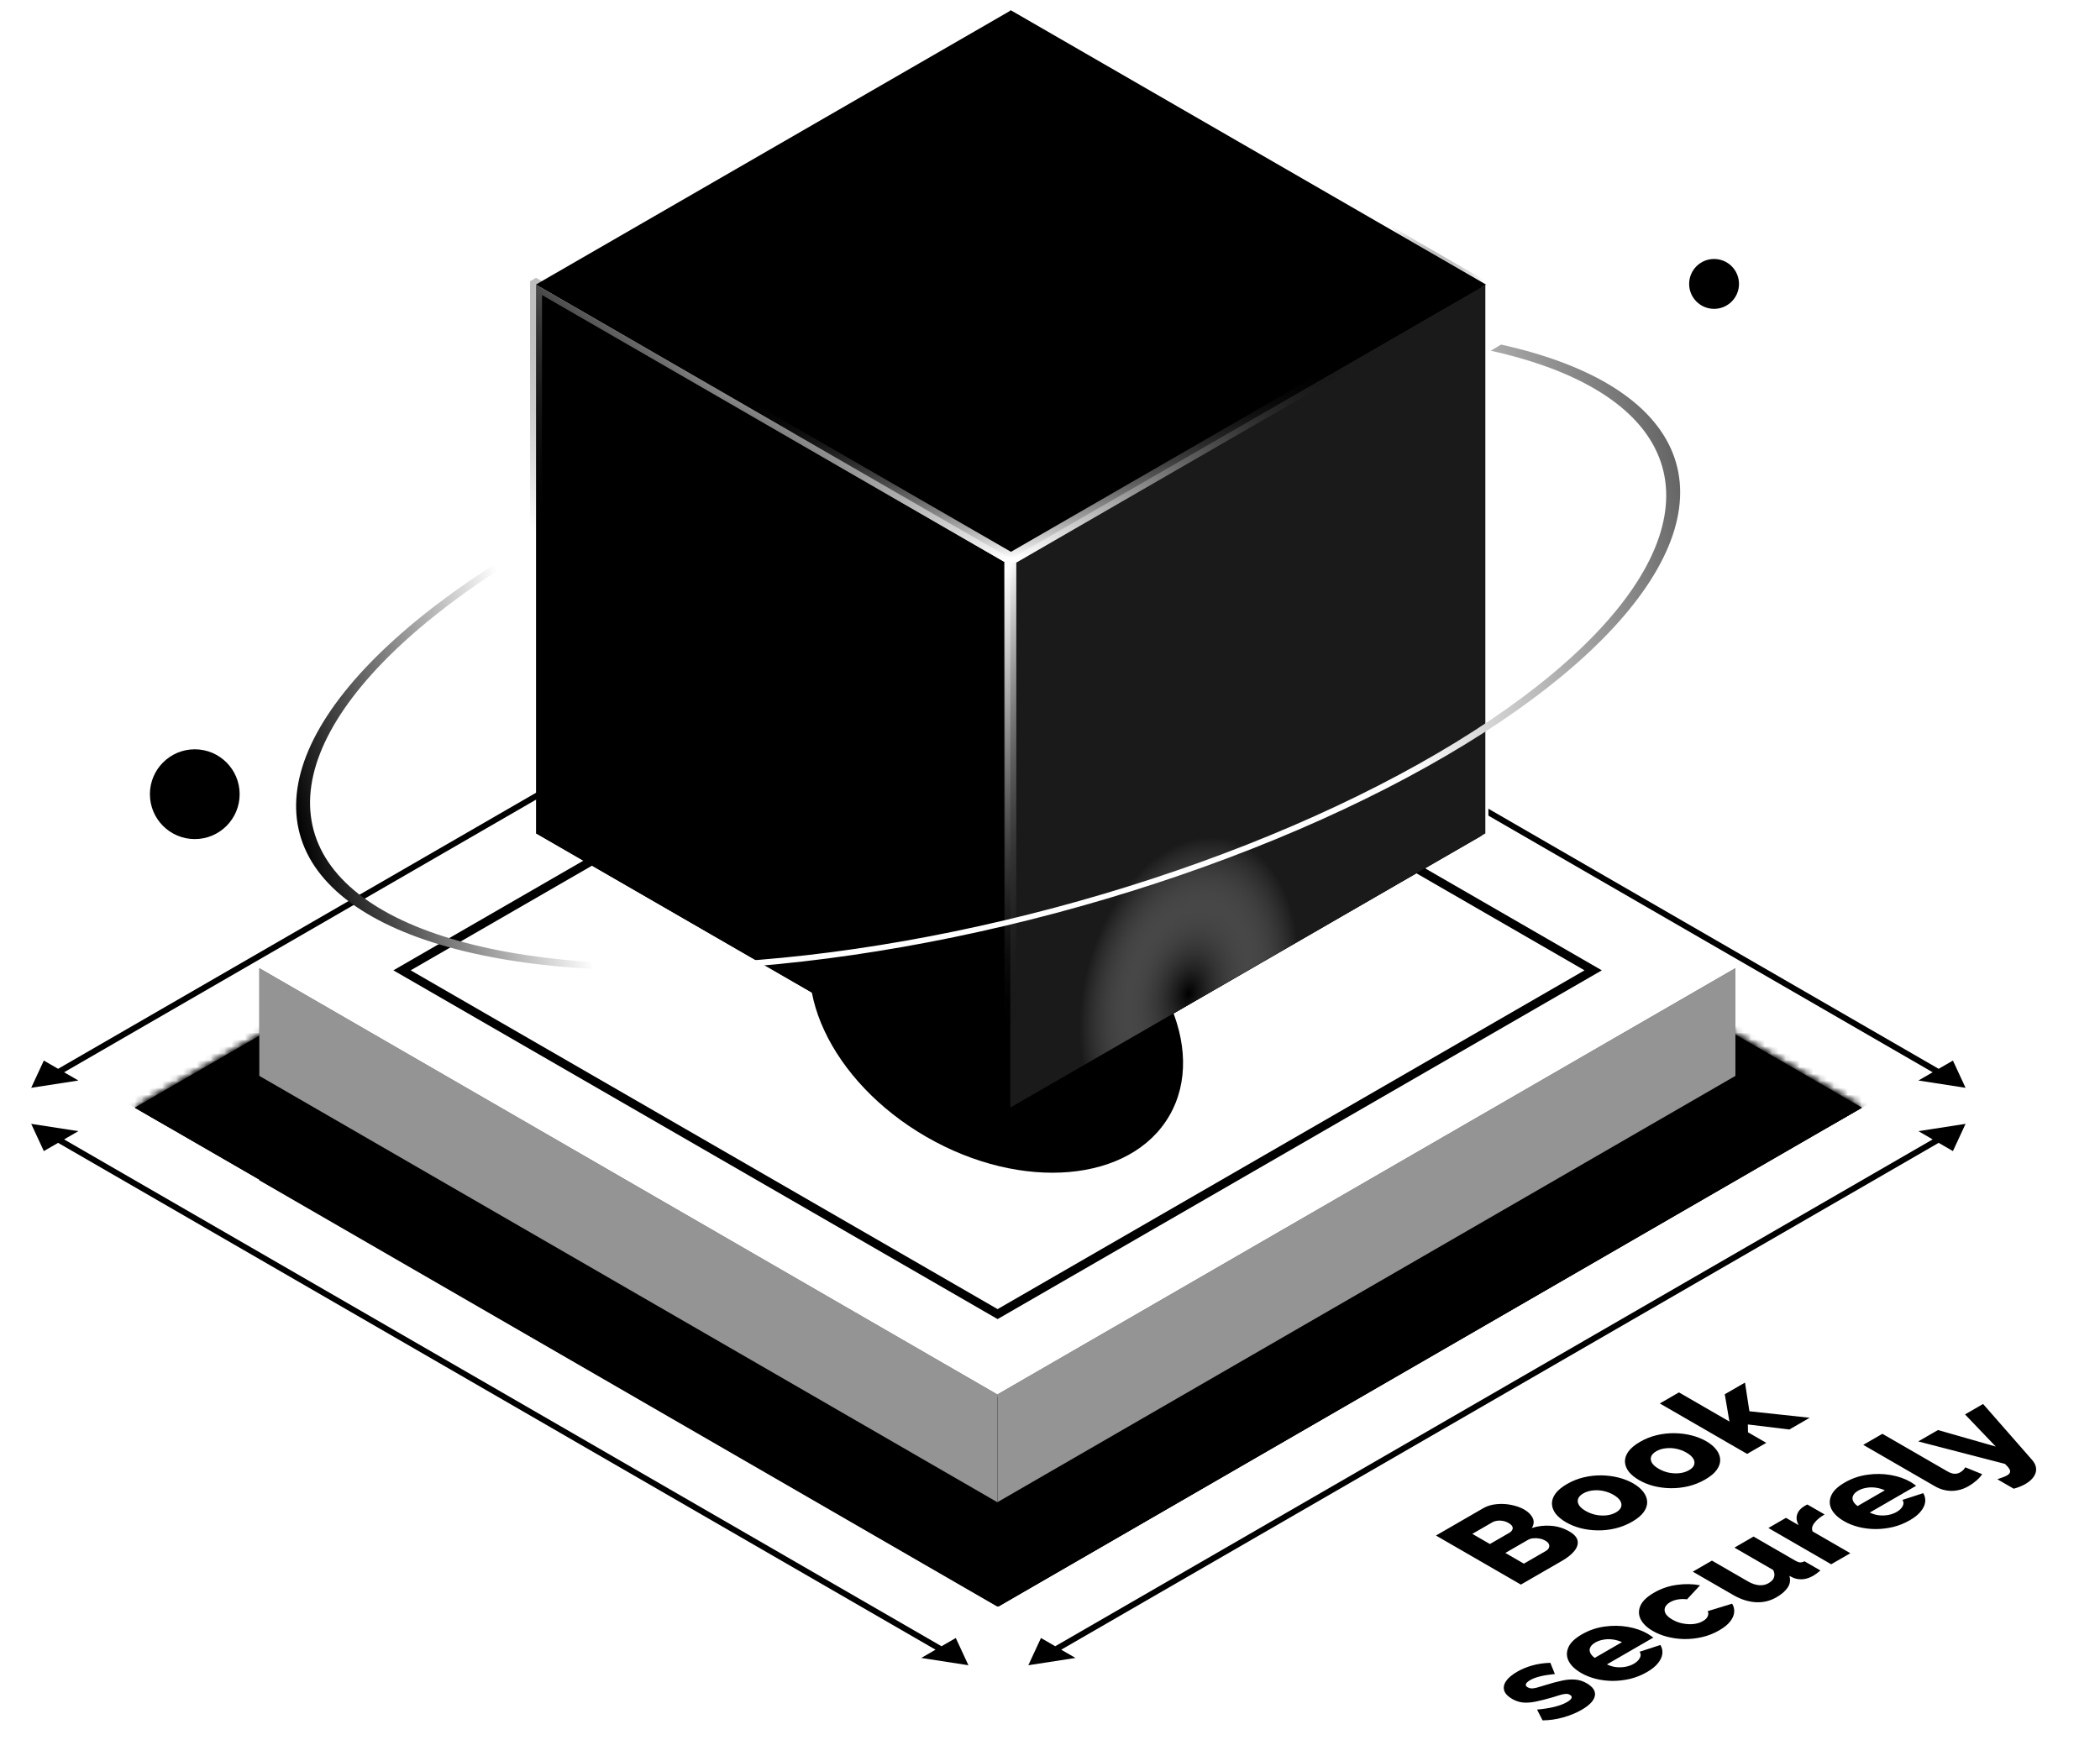 <svg width="304" height="255" viewBox="0 0 304 255" fill="none" xmlns="http://www.w3.org/2000/svg">
<mask id="path-1-inside-1_398_4862" fill="white">
<path d="M144.527 88.172L269.529 160.399L144.527 232.626L19.525 160.399L144.527 88.172Z"/>
</mask>
<path d="M144.527 88.172L269.529 160.399L144.527 232.626L19.525 160.399L144.527 88.172Z" fill="#9FADCC" style="fill:#9FADCC;fill:color(display-p3 0.624 0.678 0.8);fill-opacity:1;"/>
<path d="M144.527 88.172L148.279 86.004L144.527 83.836L140.775 86.004L144.527 88.172ZM140.775 90.34L265.776 162.567L273.281 158.231L148.279 86.004L140.775 90.34ZM23.277 162.567L148.279 90.34L140.775 86.004L15.773 158.231L23.277 162.567Z" fill="#CAD4E8" style="fill:#CAD4E8;fill:color(display-p3 0.792 0.831 0.91);fill-opacity:1;" mask="url(#path-1-inside-1_398_4862)"/>
<mask id="path-3-inside-2_398_4862" fill="white">
<path d="M144.527 88.172L269.529 160.399L144.527 232.626L19.525 160.399L144.527 88.172Z"/>
</mask>
<path d="M144.527 88.172L269.529 160.399L144.527 232.626L19.525 160.399L144.527 88.172Z" fill="#7197D6" style="fill:#7197D6;fill:color(display-p3 0.443 0.593 0.838);fill-opacity:1;"/>
<path d="M144.527 88.172L149.53 85.281L144.527 82.39L139.524 85.281L144.527 88.172ZM139.524 91.063L264.525 163.29L274.532 157.508L149.53 85.281L139.524 91.063ZM24.528 163.29L149.53 91.063L139.524 85.281L14.522 157.508L24.528 163.29Z" fill="#D4E4FE" style="fill:#D4E4FE;fill:color(display-p3 0.831 0.894 0.996);fill-opacity:1;" mask="url(#path-3-inside-2_398_4862)"/>
<path d="M144.415 78.781L251.29 140.535L144.415 202.289L37.539 140.535L144.415 78.781Z" fill="white" style="fill:white;fill-opacity:1;"/>
<rect width="101.002" height="101.002" transform="matrix(0.866 0.5 -0.866 0.5 144.415 90.004)" fill="white" style="fill:white;fill-opacity:1;"/>
<rect x="-4.30507e-08" y="0.723" width="99.558" height="99.558" transform="matrix(0.866 0.5 -0.866 0.5 145.041 90.365)" stroke="#CFE2FF" stroke-opacity="0.35" style="stroke:#CFE2FF;stroke:color(display-p3 0.812 0.887 1);stroke-opacity:0.35;" stroke-width="1.445"/>
<g filter="url(#filter0_f_398_4862)">
<ellipse cx="28.94" cy="20.259" rx="28.94" ry="20.259" transform="matrix(0.866 0.5 -0.5 0.866 129.293 115.055)" fill="#3284FF" style="fill:#3284FF;fill:color(display-p3 0.196 0.517 1);fill-opacity:1;"/>
</g>
<path d="M37.54 155.305L144.381 217.038V232.641L37.54 170.908L37.54 155.305Z" fill="url(#paint0_linear_398_4862)" style=""/>
<path d="M251.222 155.305L144.381 217.038V232.641L251.222 170.908V155.305Z" fill="url(#paint1_linear_398_4862)" style=""/>
<path d="M37.54 140.188L144.381 201.921V217.524L37.54 155.79L37.54 140.188Z" fill="url(#paint2_linear_398_4862)" style=""/>
<path d="M37.54 140.188L144.381 201.921V217.524L37.54 155.79L37.54 140.188Z" fill="white" fill-opacity="0.58" style="fill:white;fill-opacity:0.58;"/>
<path d="M251.222 140.188L144.381 201.921V217.524L251.222 155.79V140.188Z" fill="url(#paint3_linear_398_4862)" style=""/>
<path d="M251.222 140.188L144.381 201.921V217.524L251.222 155.79V140.188Z" fill="white" fill-opacity="0.58" style="fill:white;fill-opacity:0.58;"/>
<path d="M148.863 79.122L150.692 83.068L155.691 80.18L148.863 79.122ZM284.539 157.517L282.709 153.572L277.71 156.46L284.539 157.517ZM284.539 162.734L277.71 163.792L282.709 166.68L284.539 162.734ZM148.863 241.129L155.691 240.072L150.692 237.184L148.863 241.129ZM140.191 241.129L138.361 237.184L133.362 240.072L140.191 241.129ZM4.515 162.734L6.345 166.68L11.344 163.792L4.515 162.734ZM4.515 157.517L11.344 156.46L6.345 153.572L4.515 157.517ZM140.191 79.122L133.362 80.18L138.361 83.068L140.191 79.122ZM152.326 81.624L280.21 155.516L281.075 155.016L153.192 81.124L152.326 81.624ZM280.21 164.736L152.326 238.628L153.192 239.128L281.075 165.236L280.21 164.736ZM136.728 238.628L8.844 164.736L7.978 165.236L135.862 239.128L136.728 238.628ZM8.844 155.516L136.728 81.624L135.862 81.124L7.978 155.016L8.844 155.516Z" fill="#9CC4FF" style="fill:#9CC4FF;fill:color(display-p3 0.612 0.769 1);fill-opacity:1;"/>
<g filter="url(#filter1_i_398_4862)">
<rect width="79.403" height="79.403" transform="matrix(0.866 0.5 -0.866 0.5 146.349 80.949)" fill="#3284FF" fill-opacity="0.05" style="fill:#3284FF;fill:color(display-p3 0.196 0.517 1);fill-opacity:0.05;"/>
</g>
<g filter="url(#filter2_bii_398_4862)">
<rect width="79.403" height="79.45" transform="matrix(0.866 0.5 -2.2013e-08 1 146.16 1.5)" fill="url(#paint4_linear_398_4862)" fill-opacity="0.25" style=""/>
<rect width="79.403" height="79.45" transform="matrix(0.866 0.5 -2.2013e-08 1 146.16 1.5)" stroke="url(#paint5_linear_398_4862)" style="" stroke-width="1.251" stroke-linejoin="bevel"/>
</g>
<path d="M146.5 46.846L114.849 58.49V82.183C114.849 91.948 117.835 100.828 123.807 108.825C129.779 116.821 137.318 121.906 146.5 124.153C155.682 121.906 163.221 116.821 169.193 108.825C175.165 100.828 178.151 91.948 178.151 82.183V58.49L146.5 46.846ZM142.581 99.17L128.846 85.536L134.706 79.751L142.581 87.489L158.369 71.939L164.266 77.761L142.581 99.17Z" fill="#0066FF" style="fill:#0066FF;fill:color(display-p3 0 0.4 1);fill-opacity:1;"/>
<g filter="url(#filter3_b_398_4862)">
<rect width="79.403" height="79.45" transform="matrix(0.866 0.5 -2.2013e-08 1 77.598 41.227)" fill="url(#paint6_linear_398_4862)" fill-opacity="0.2" style=""/>
<rect width="79.403" height="79.45" transform="matrix(0.866 0.5 -2.2013e-08 1 77.598 41.227)" stroke="url(#paint7_linear_398_4862)" style="" stroke-width="2" stroke-linejoin="bevel"/>
</g>
<g filter="url(#filter4_b_398_4862)">
<rect width="79.403" height="79.45" transform="matrix(-0.866 0.5 2.2013e-08 1 215.019 41.227)" fill="url(#paint8_linear_398_4862)" fill-opacity="0.3" style=""/>
<rect width="79.403" height="79.45" transform="matrix(-0.866 0.5 2.2013e-08 1 215.019 41.227)" fill="url(#paint9_radial_398_4862)" fill-opacity="0.59" style=""/>
<rect width="79.403" height="79.45" transform="matrix(-0.866 0.5 2.2013e-08 1 215.019 41.227)" stroke="url(#paint10_linear_398_4862)" style="" stroke-width="2" stroke-linejoin="bevel"/>
</g>
<g filter="url(#filter5_b_398_4862)">
<rect width="79.403" height="79.403" transform="matrix(0.866 0.5 -0.866 0.5 146.35 1.5)" fill="url(#paint11_linear_398_4862)" fill-opacity="0.2" style=""/>
<rect width="79.403" height="79.403" transform="matrix(0.866 0.5 -0.866 0.5 146.35 1.5)" stroke="url(#paint12_linear_398_4862)" style="" stroke-width="2" stroke-linejoin="bevel"/>
</g>
<path d="M217.3 49.896C230.6 52.838 239.246 58.301 242.146 65.593C245.045 72.885 242.067 81.68 233.589 90.864C225.11 100.049 211.511 109.211 194.513 117.192C177.514 125.173 157.878 131.615 138.089 135.702C118.299 139.79 99.245 141.34 83.335 140.156C67.425 138.972 55.375 135.108 48.707 129.052C42.039 122.996 41.054 115.02 45.877 106.133C50.699 97.246 61.111 87.847 75.797 79.124L77.153 79.424C62.763 87.971 52.56 97.18 47.835 105.889C43.11 114.597 44.075 122.412 50.608 128.346C57.142 134.28 68.949 138.066 84.538 139.226C100.128 140.386 118.798 138.867 138.188 134.862C157.579 130.857 176.819 124.545 193.475 116.724C210.131 108.904 223.456 99.927 231.764 90.927C240.071 81.928 242.989 73.311 240.148 66.165C237.307 59.02 228.835 53.668 215.803 50.785L217.3 49.896Z" fill="url(#paint13_linear_398_4862)" style=""/>
<ellipse cx="28.196" cy="115" rx="6.495" ry="6.5" fill="url(#paint14_linear_398_4862)" style=""/>
<ellipse cx="248.132" cy="41.111" rx="3.608" ry="3.611" fill="url(#paint15_linear_398_4862)" style=""/>
<path d="M227.181 221.756C227.885 222.163 228.283 222.613 228.376 223.107C228.468 223.587 228.312 224.078 227.908 224.578C227.504 225.078 226.921 225.548 226.159 225.989L220.167 229.451L207.872 222.347L214.712 218.394C215.29 218.061 215.942 217.864 216.669 217.804C217.397 217.73 218.112 217.771 218.817 217.924C219.532 218.071 220.15 218.294 220.669 218.594C221.247 218.928 221.651 219.335 221.882 219.815C222.101 220.289 222.055 220.769 221.743 221.256C222.655 220.969 223.579 220.862 224.514 220.936C225.461 221.002 226.349 221.276 227.181 221.756ZM223.717 223.097C223.452 222.944 223.169 222.84 222.869 222.787C222.557 222.727 222.257 222.713 221.968 222.747C221.68 222.767 221.42 222.844 221.189 222.977L217.916 224.868L220.6 226.419L223.752 224.598C223.994 224.458 224.15 224.301 224.219 224.128C224.3 223.948 224.3 223.767 224.219 223.587C224.139 223.407 223.971 223.244 223.717 223.097ZM213.137 222.106L215.682 223.577L218.47 221.966C218.678 221.846 218.822 221.71 218.903 221.556C218.995 221.396 219.007 221.229 218.938 221.056C218.857 220.876 218.672 220.702 218.384 220.535C218.107 220.375 217.824 220.272 217.535 220.225C217.258 220.172 216.992 220.165 216.738 220.205C216.473 220.239 216.236 220.315 216.028 220.435L213.137 222.106ZM236.282 220.339C235.509 220.786 234.689 221.113 233.823 221.32C232.969 221.52 232.115 221.614 231.26 221.6C230.406 221.587 229.586 221.48 228.801 221.28C228.028 221.073 227.329 220.79 226.706 220.429C226.071 220.063 225.575 219.656 225.217 219.209C224.87 218.755 224.686 218.282 224.663 217.788C224.64 217.294 224.801 216.801 225.148 216.307C225.505 215.807 226.071 215.333 226.845 214.886C227.618 214.439 228.432 214.116 229.286 213.916C230.141 213.715 230.995 213.622 231.849 213.635C232.704 213.649 233.523 213.756 234.308 213.956C235.093 214.156 235.803 214.439 236.438 214.806C237.062 215.166 237.547 215.573 237.893 216.027C238.239 216.48 238.424 216.954 238.447 217.448C238.47 217.941 238.309 218.435 237.962 218.929C237.616 219.422 237.056 219.892 236.282 220.339ZM229.546 218.789C230.019 219.062 230.522 219.252 231.053 219.359C231.595 219.459 232.115 219.479 232.611 219.419C233.108 219.359 233.552 219.215 233.945 218.989C234.326 218.768 234.568 218.515 234.672 218.228C234.776 217.928 234.735 217.624 234.551 217.318C234.366 217.011 234.043 216.724 233.581 216.457C233.108 216.184 232.605 215.994 232.074 215.887C231.543 215.78 231.024 215.76 230.516 215.827C230.019 215.887 229.581 216.027 229.2 216.247C228.807 216.474 228.559 216.731 228.455 217.017C228.351 217.304 228.386 217.604 228.559 217.918C228.744 218.225 229.073 218.515 229.546 218.789ZM246.852 214.232C246.078 214.679 245.259 215.006 244.393 215.213C243.539 215.413 242.684 215.506 241.83 215.493C240.976 215.48 240.156 215.373 239.371 215.173C238.597 214.966 237.899 214.683 237.276 214.322C236.641 213.955 236.144 213.549 235.786 213.102C235.44 212.648 235.255 212.174 235.232 211.681C235.209 211.187 235.371 210.694 235.717 210.2C236.075 209.7 236.641 209.226 237.414 208.779C238.188 208.332 239.002 208.009 239.856 207.808C240.71 207.608 241.564 207.515 242.419 207.528C243.273 207.542 244.093 207.648 244.878 207.848C245.663 208.049 246.373 208.332 247.008 208.699C247.631 209.059 248.116 209.466 248.462 209.92C248.809 210.373 248.993 210.847 249.017 211.341C249.04 211.834 248.878 212.328 248.532 212.821C248.185 213.315 247.625 213.785 246.852 214.232ZM240.116 212.681C240.589 212.955 241.091 213.145 241.622 213.252C242.165 213.352 242.684 213.372 243.181 213.312C243.677 213.252 244.122 213.108 244.514 212.881C244.895 212.661 245.138 212.408 245.241 212.121C245.345 211.821 245.305 211.517 245.12 211.21C244.935 210.904 244.612 210.617 244.15 210.35C243.677 210.076 243.175 209.886 242.644 209.78C242.113 209.673 241.593 209.653 241.085 209.72C240.589 209.78 240.15 209.92 239.769 210.14C239.377 210.367 239.128 210.623 239.025 210.91C238.921 211.197 238.955 211.497 239.128 211.811C239.313 212.118 239.642 212.408 240.116 212.681ZM259.032 206.994L253.023 206.264L253.04 207.395L255.69 208.926L252.919 210.527L240.278 203.222L243.048 201.621L250.356 205.844L249.681 201.891L252.607 200.2L253.248 204.353L261.976 205.293L259.032 206.994ZM228.95 247.59C228.177 248.037 227.293 248.4 226.301 248.68C225.308 248.961 224.309 249.104 223.305 249.111L222.508 247.55C223.466 247.463 224.309 247.33 225.036 247.15C225.775 246.963 226.376 246.736 226.837 246.469C227.195 246.262 227.415 246.069 227.495 245.889C227.576 245.709 227.495 245.549 227.253 245.409C227.08 245.308 226.889 245.265 226.682 245.278C226.462 245.285 226.191 245.335 225.868 245.429C225.556 245.515 225.181 245.632 224.742 245.779C223.818 246.046 223.016 246.249 222.335 246.389C221.654 246.529 221.042 246.576 220.499 246.529C219.945 246.476 219.414 246.302 218.906 246.009C218.294 245.655 217.913 245.262 217.763 244.828C217.613 244.381 217.694 243.921 218.006 243.447C218.317 242.974 218.866 242.51 219.651 242.057C220.274 241.696 220.978 241.403 221.764 241.176C222.56 240.943 223.449 240.809 224.43 240.776L225.088 242.397C224.211 242.49 223.489 242.607 222.924 242.747C222.358 242.887 221.885 243.067 221.504 243.287C221.308 243.401 221.152 243.517 221.036 243.637C220.921 243.758 220.869 243.881 220.88 244.008C220.892 244.121 220.984 244.228 221.157 244.328C221.331 244.428 221.515 244.481 221.712 244.488C221.919 244.488 222.168 244.451 222.456 244.378C222.745 244.291 223.103 244.184 223.53 244.058C224.5 243.751 225.348 243.521 226.075 243.367C226.791 243.207 227.438 243.154 228.015 243.207C228.592 243.247 229.152 243.424 229.695 243.738C230.618 244.271 231.011 244.885 230.872 245.579C230.734 246.259 230.093 246.929 228.95 247.59ZM238.424 242.116C237.65 242.563 236.842 242.89 235.999 243.096C235.145 243.297 234.291 243.397 233.436 243.397C232.594 243.39 231.786 243.29 231.012 243.096C230.227 242.896 229.529 242.619 228.917 242.266C228.039 241.759 227.433 241.189 227.098 240.555C226.764 239.908 226.741 239.247 227.029 238.574C227.306 237.893 227.958 237.256 228.986 236.663C230.013 236.069 231.104 235.692 232.259 235.532C233.425 235.365 234.556 235.378 235.653 235.572C236.738 235.759 237.696 236.092 238.528 236.573C238.689 236.666 238.839 236.766 238.978 236.873C239.116 236.966 239.238 237.049 239.342 237.123L232.623 241.005C233.061 241.219 233.511 241.352 233.973 241.405C234.447 241.452 234.908 241.432 235.359 241.345C235.797 241.252 236.184 241.109 236.519 240.915C236.935 240.675 237.223 240.395 237.385 240.075C237.558 239.748 237.546 239.448 237.35 239.174L240.363 238.194C240.606 238.6 240.698 239.034 240.64 239.494C240.583 239.941 240.369 240.391 240 240.845C239.642 241.292 239.116 241.716 238.424 242.116ZM230.856 240.065L234.805 237.783C234.377 237.59 233.939 237.463 233.488 237.403C233.027 237.336 232.576 237.343 232.138 237.423C231.687 237.496 231.289 237.633 230.943 237.833C230.585 238.04 230.342 238.274 230.215 238.534C230.088 238.781 230.083 239.037 230.198 239.304C230.302 239.564 230.521 239.818 230.856 240.065ZM248.875 236.077C248.101 236.524 247.287 236.848 246.433 237.048C245.579 237.248 244.719 237.345 243.853 237.338C242.999 237.324 242.179 237.218 241.394 237.018C240.609 236.818 239.899 236.534 239.264 236.167C238.433 235.687 237.85 235.13 237.515 234.496C237.192 233.856 237.174 233.199 237.463 232.525C237.752 231.851 238.41 231.218 239.437 230.624C240.476 230.023 241.579 229.647 242.745 229.493C243.911 229.326 245.031 229.346 246.104 229.553L244.217 231.584C243.766 231.524 243.328 231.531 242.901 231.604C242.485 231.671 242.11 231.801 241.775 231.995C241.394 232.215 241.146 232.472 241.03 232.765C240.926 233.052 240.955 233.349 241.117 233.656C241.29 233.956 241.619 234.246 242.104 234.526C242.577 234.8 243.085 234.986 243.628 235.086C244.17 235.187 244.696 235.21 245.204 235.157C245.7 235.097 246.139 234.956 246.52 234.736C246.751 234.603 246.93 234.459 247.057 234.306C247.184 234.139 247.259 233.969 247.282 233.796C247.316 233.616 247.293 233.449 247.212 233.295L250.745 232.215C250.988 232.608 251.086 233.032 251.04 233.486C250.993 233.926 250.797 234.366 250.451 234.806C250.104 235.247 249.579 235.67 248.875 236.077ZM250.872 230.941L245.053 227.579L247.824 225.978L253.036 228.99C253.591 229.31 254.127 229.493 254.647 229.54C255.155 229.58 255.611 229.483 256.015 229.25C256.269 229.103 256.471 228.94 256.621 228.76C256.76 228.573 256.84 228.359 256.863 228.119C256.887 227.879 256.829 227.619 256.69 227.339L251.08 224.097L253.85 222.496L259.859 225.968C260.136 226.128 260.373 226.218 260.569 226.238C260.766 226.245 260.985 226.191 261.227 226.078L263.531 227.409C263.323 227.582 263.132 227.732 262.959 227.859C262.797 227.979 262.642 228.083 262.492 228.169C262.007 228.449 261.522 228.616 261.037 228.67C260.54 228.716 260.073 228.653 259.634 228.479L259.028 228.189C259.213 228.776 259.138 229.333 258.803 229.86C258.468 230.374 257.92 230.851 257.158 231.291C256.234 231.825 255.236 232.062 254.162 232.002C253.088 231.942 251.992 231.588 250.872 230.941ZM264.136 219.294C263.466 219.681 262.97 220.095 262.647 220.535C262.312 220.969 262.231 221.376 262.404 221.756L267.859 224.908L265.088 226.509L255.997 221.256L258.542 219.785L260.378 220.845C260.078 220.312 260.003 219.801 260.153 219.314C260.303 218.827 260.644 218.424 261.175 218.104C261.302 218.03 261.394 217.977 261.452 217.944C261.521 217.904 261.584 217.874 261.642 217.854L264.136 219.294ZM276.474 220.13C275.7 220.577 274.892 220.904 274.05 221.111C273.195 221.311 272.341 221.411 271.487 221.411C270.644 221.404 269.836 221.304 269.062 221.111C268.277 220.911 267.579 220.634 266.967 220.28C266.089 219.773 265.483 219.203 265.149 218.569C264.814 217.922 264.791 217.262 265.079 216.588C265.356 215.908 266.009 215.271 267.036 214.677C268.064 214.083 269.155 213.706 270.309 213.546C271.475 213.379 272.606 213.393 273.703 213.586C274.788 213.773 275.747 214.106 276.578 214.587C276.739 214.68 276.89 214.78 277.028 214.887C277.167 214.98 277.288 215.064 277.392 215.137L270.673 219.019C271.111 219.233 271.562 219.366 272.023 219.42C272.497 219.466 272.959 219.446 273.409 219.36C273.848 219.266 274.234 219.123 274.569 218.929C274.985 218.689 275.273 218.409 275.435 218.089C275.608 217.762 275.597 217.462 275.4 217.188L278.413 216.208C278.656 216.615 278.748 217.048 278.691 217.509C278.633 217.955 278.419 218.406 278.05 218.859C277.692 219.306 277.167 219.73 276.474 220.13ZM268.906 218.079L272.855 215.798C272.428 215.604 271.989 215.477 271.539 215.417C271.077 215.351 270.627 215.357 270.188 215.437C269.738 215.511 269.339 215.647 268.993 215.848C268.635 216.054 268.393 216.288 268.266 216.548C268.139 216.795 268.133 217.052 268.248 217.318C268.352 217.579 268.572 217.832 268.906 218.079ZM269.729 209.218L272.5 207.617L281.903 213.051C282.284 213.271 282.625 213.388 282.925 213.401C283.225 213.414 283.502 213.348 283.756 213.201C283.929 213.101 284.079 212.987 284.206 212.861C284.333 212.721 284.431 212.59 284.501 212.47L286.942 213.461C286.758 213.754 286.486 214.058 286.128 214.372C285.771 214.685 285.395 214.955 285.003 215.182C284.218 215.636 283.398 215.869 282.544 215.882C281.69 215.882 280.876 215.659 280.102 215.212L269.729 209.218ZM289.136 214.195C289.436 214.101 289.702 214.008 289.932 213.915C290.186 213.821 290.394 213.728 290.556 213.634C290.775 213.508 290.908 213.371 290.954 213.224C291.023 213.077 290.995 212.901 290.868 212.694C290.752 212.494 290.544 212.254 290.244 211.973L277.689 208.721L280.547 207.071L288.911 209.462L284.46 204.809L287.075 203.298L294.175 211.403C294.51 211.783 294.7 212.18 294.747 212.594C294.793 213.007 294.683 213.411 294.418 213.805C294.164 214.205 293.754 214.568 293.188 214.895C292.946 215.035 292.686 215.159 292.409 215.265C292.143 215.379 291.843 215.479 291.508 215.566L289.136 214.195Z" fill="#3284FF" style="fill:#3284FF;fill:color(display-p3 0.196 0.517 1);fill-opacity:1;"/>
<defs>
<filter id="filter0_f_398_4862" x="61.58" y="68.716" width="165.295" height="156.732" filterUnits="userSpaceOnUse" color-interpolation-filters="sRGB">
<feFlood flood-opacity="0" result="BackgroundImageFix"/>
<feBlend mode="normal" in="SourceGraphic" in2="BackgroundImageFix" result="shape"/>
<feGaussianBlur stdDeviation="27.807" result="effect1_foregroundBlur_398_4862"/>
</filter>
<filter id="filter1_i_398_4862" x="77.598" y="80.949" width="137.502" height="79.45" filterUnits="userSpaceOnUse" color-interpolation-filters="sRGB">
<feFlood flood-opacity="0" result="BackgroundImageFix"/>
<feBlend mode="normal" in="SourceGraphic" in2="BackgroundImageFix" result="shape"/>
<feColorMatrix in="SourceAlpha" type="matrix" values="0 0 0 0 0 0 0 0 0 0 0 0 0 0 0 0 0 0 127 0" result="hardAlpha"/>
<feOffset/>
<feGaussianBlur stdDeviation="3.44"/>
<feComposite in2="hardAlpha" operator="arithmetic" k2="-1" k3="1"/>
<feColorMatrix type="matrix" values="0 0 0 0 1 0 0 0 0 1 0 0 0 0 1 0 0 0 1 0"/>
<feBlend mode="normal" in2="shape" result="effect1_innerShadow_398_4862"/>
</filter>
<filter id="filter2_bii_398_4862" x="141.285" y="-3.46" width="78.501" height="129.093" filterUnits="userSpaceOnUse" color-interpolation-filters="sRGB">
<feFlood flood-opacity="0" result="BackgroundImageFix"/>
<feGaussianBlur in="BackgroundImageFix" stdDeviation="2.167"/>
<feComposite in2="SourceAlpha" operator="in" result="effect1_backgroundBlur_398_4862"/>
<feBlend mode="normal" in="SourceGraphic" in2="effect1_backgroundBlur_398_4862" result="shape"/>
<feColorMatrix in="SourceAlpha" type="matrix" values="0 0 0 0 0 0 0 0 0 0 0 0 0 0 0 0 0 0 127 0" result="hardAlpha"/>
<feOffset/>
<feGaussianBlur stdDeviation="4.334"/>
<feComposite in2="hardAlpha" operator="arithmetic" k2="-1" k3="1"/>
<feColorMatrix type="matrix" values="0 0 0 0 1 0 0 0 0 1 0 0 0 0 1 0 0 0 1 0"/>
<feBlend mode="normal" in2="shape" result="effect2_innerShadow_398_4862"/>
<feColorMatrix in="SourceAlpha" type="matrix" values="0 0 0 0 0 0 0 0 0 0 0 0 0 0 0 0 0 0 127 0" result="hardAlpha"/>
<feOffset/>
<feGaussianBlur stdDeviation="4.334"/>
<feComposite in2="hardAlpha" operator="arithmetic" k2="-1" k3="1"/>
<feColorMatrix type="matrix" values="0 0 0 0 1 0 0 0 0 1 0 0 0 0 1 0 0 0 1 0"/>
<feBlend mode="normal" in2="effect2_innerShadow_398_4862" result="effect3_innerShadow_398_4862"/>
</filter>
<filter id="filter3_b_398_4862" x="72.532" y="36.027" width="78.883" height="129.575" filterUnits="userSpaceOnUse" color-interpolation-filters="sRGB">
<feFlood flood-opacity="0" result="BackgroundImageFix"/>
<feGaussianBlur in="BackgroundImageFix" stdDeviation="2.1"/>
<feComposite in2="SourceAlpha" operator="in" result="effect1_backgroundBlur_398_4862"/>
<feBlend mode="normal" in="SourceGraphic" in2="effect1_backgroundBlur_398_4862" result="shape"/>
</filter>
<filter id="filter4_b_398_4862" x="141.203" y="36.027" width="78.883" height="129.575" filterUnits="userSpaceOnUse" color-interpolation-filters="sRGB">
<feFlood flood-opacity="0" result="BackgroundImageFix"/>
<feGaussianBlur in="BackgroundImageFix" stdDeviation="2.1"/>
<feComposite in2="SourceAlpha" operator="in" result="effect1_backgroundBlur_398_4862"/>
<feBlend mode="normal" in="SourceGraphic" in2="effect1_backgroundBlur_398_4862" result="shape"/>
</filter>
<filter id="filter5_b_398_4862" x="72.534" y="-3.2" width="147.634" height="88.85" filterUnits="userSpaceOnUse" color-interpolation-filters="sRGB">
<feFlood flood-opacity="0" result="BackgroundImageFix"/>
<feGaussianBlur in="BackgroundImageFix" stdDeviation="2.1"/>
<feComposite in2="SourceAlpha" operator="in" result="effect1_backgroundBlur_398_4862"/>
<feBlend mode="normal" in="SourceGraphic" in2="effect1_backgroundBlur_398_4862" result="shape"/>
</filter>
<linearGradient id="paint0_linear_398_4862" x1="40.094" y1="193.626" x2="251.196" y2="193.757" gradientUnits="userSpaceOnUse">
<stop stop-color="#F4F8FF" style="stop-color:#F4F8FF;stop-color:color(display-p3 0.957 0.973 1);stop-opacity:1;"/>
<stop offset="0.495" stop-color="#9BC3FF" style="stop-color:#9BC3FF;stop-color:color(display-p3 0.608 0.765 1);stop-opacity:1;"/>
<stop offset="0.495" stop-color="#E8F0FF" style="stop-color:#E8F0FF;stop-color:color(display-p3 0.91 0.941 1);stop-opacity:1;"/>
<stop offset="1" stop-color="#EFF3FF" style="stop-color:#EFF3FF;stop-color:color(display-p3 0.938 0.952 1);stop-opacity:1;"/>
</linearGradient>
<linearGradient id="paint1_linear_398_4862" x1="40.094" y1="193.626" x2="251.196" y2="193.757" gradientUnits="userSpaceOnUse">
<stop stop-color="#F4F8FF" style="stop-color:#F4F8FF;stop-color:color(display-p3 0.957 0.973 1);stop-opacity:1;"/>
<stop offset="0.495" stop-color="#9BC3FF" style="stop-color:#9BC3FF;stop-color:color(display-p3 0.608 0.765 1);stop-opacity:1;"/>
<stop offset="0.495" stop-color="#E8F0FF" style="stop-color:#E8F0FF;stop-color:color(display-p3 0.91 0.941 1);stop-opacity:1;"/>
<stop offset="1" stop-color="#EFF3FF" style="stop-color:#EFF3FF;stop-color:color(display-p3 0.938 0.952 1);stop-opacity:1;"/>
</linearGradient>
<linearGradient id="paint2_linear_398_4862" x1="40.094" y1="178.509" x2="251.196" y2="178.64" gradientUnits="userSpaceOnUse">
<stop stop-color="#F4F8FF" style="stop-color:#F4F8FF;stop-color:color(display-p3 0.957 0.973 1);stop-opacity:1;"/>
<stop offset="0.495" stop-color="#9BC3FF" style="stop-color:#9BC3FF;stop-color:color(display-p3 0.608 0.765 1);stop-opacity:1;"/>
<stop offset="0.495" stop-color="#E8F0FF" style="stop-color:#E8F0FF;stop-color:color(display-p3 0.91 0.941 1);stop-opacity:1;"/>
<stop offset="1" stop-color="#EFF3FF" style="stop-color:#EFF3FF;stop-color:color(display-p3 0.938 0.952 1);stop-opacity:1;"/>
</linearGradient>
<linearGradient id="paint3_linear_398_4862" x1="40.094" y1="178.509" x2="251.196" y2="178.64" gradientUnits="userSpaceOnUse">
<stop stop-color="#F4F8FF" style="stop-color:#F4F8FF;stop-color:color(display-p3 0.957 0.973 1);stop-opacity:1;"/>
<stop offset="0.495" stop-color="#9BC3FF" style="stop-color:#9BC3FF;stop-color:color(display-p3 0.608 0.765 1);stop-opacity:1;"/>
<stop offset="0.495" stop-color="#E8F0FF" style="stop-color:#E8F0FF;stop-color:color(display-p3 0.91 0.941 1);stop-opacity:1;"/>
<stop offset="1" stop-color="#EFF3FF" style="stop-color:#EFF3FF;stop-color:color(display-p3 0.938 0.952 1);stop-opacity:1;"/>
</linearGradient>
<linearGradient id="paint4_linear_398_4862" x1="39.701" y1="0" x2="39.701" y2="79.45" gradientUnits="userSpaceOnUse">
<stop stop-color="#325FFF" stop-opacity="0.31" style="stop-color:#325FFF;stop-color:color(display-p3 0.196 0.373 1);stop-opacity:0.31;"/>
<stop offset="1" stop-color="#005CE7" style="stop-color:#005CE7;stop-color:color(display-p3 0 0.362 0.904);stop-opacity:1;"/>
</linearGradient>
<linearGradient id="paint5_linear_398_4862" x1="79.183" y1="0.11" x2="63.766" y2="-1.411" gradientUnits="userSpaceOnUse">
<stop stop-color="white" style="stop-color:white;stop-opacity:1;"/>
<stop offset="1" stop-color="white" stop-opacity="0" style="stop-color:none;stop-opacity:0;"/>
</linearGradient>
<linearGradient id="paint6_linear_398_4862" x1="11.252" y1="7.01" x2="49.109" y2="89.661" gradientUnits="userSpaceOnUse">
<stop stop-color="#32DAFF" style="stop-color:#32DAFF;stop-color:color(display-p3 0.196 0.855 1);stop-opacity:1;"/>
<stop offset="0.495" stop-color="#3284FF" style="stop-color:#3284FF;stop-color:color(display-p3 0.196 0.517 1);stop-opacity:1;"/>
<stop offset="1" stop-color="#B7FFFB" style="stop-color:#B7FFFB;stop-color:color(display-p3 0.717 1 0.983);stop-opacity:1;"/>
</linearGradient>
<linearGradient id="paint7_linear_398_4862" x1="79.183" y1="0.11" x2="56.898" y2="57.928" gradientUnits="userSpaceOnUse">
<stop stop-color="white" style="stop-color:white;stop-opacity:1;"/>
<stop offset="1" stop-color="white" stop-opacity="0" style="stop-color:none;stop-opacity:0;"/>
</linearGradient>
<linearGradient id="paint8_linear_398_4862" x1="24.933" y1="29.418" x2="66.765" y2="96.475" gradientUnits="userSpaceOnUse">
<stop offset="0.557" stop-color="#3284FF" style="stop-color:#3284FF;stop-color:color(display-p3 0.196 0.517 1);stop-opacity:1;"/>
<stop offset="1" stop-color="#32DAFF" style="stop-color:#32DAFF;stop-color:color(display-p3 0.196 0.855 1);stop-opacity:1;"/>
</linearGradient>
<radialGradient id="paint9_radial_398_4862" cx="0" cy="0" r="1" gradientUnits="userSpaceOnUse" gradientTransform="translate(49.521 77.787) rotate(-158.771) scale(17.437 23.33)">
<stop stop-color="#CBFCFF" style="stop-color:#CBFCFF;stop-color:color(display-p3 0.796 0.988 1);stop-opacity:1;"/>
<stop offset="1" stop-color="white" stop-opacity="0.17" style="stop-color:white;stop-opacity:0.17;"/>
</radialGradient>
<linearGradient id="paint10_linear_398_4862" x1="79.183" y1="0.11" x2="45.642" y2="27.433" gradientUnits="userSpaceOnUse">
<stop stop-color="white" style="stop-color:white;stop-opacity:1;"/>
<stop offset="1" stop-color="white" stop-opacity="0" style="stop-color:none;stop-opacity:0;"/>
</linearGradient>
<linearGradient id="paint11_linear_398_4862" x1="57.727" y1="80.867" x2="75.153" y2="-1.143" gradientUnits="userSpaceOnUse">
<stop stop-color="#32DAFF" style="stop-color:#32DAFF;stop-color:color(display-p3 0.196 0.855 1);stop-opacity:1;"/>
<stop offset="1" stop-color="#3284FF" style="stop-color:#3284FF;stop-color:color(display-p3 0.196 0.517 1);stop-opacity:1;"/>
</linearGradient>
<linearGradient id="paint12_linear_398_4862" x1="79.293" y1="79.512" x2="51.717" y2="56.242" gradientUnits="userSpaceOnUse">
<stop stop-color="white" style="stop-color:white;stop-opacity:1;"/>
<stop offset="1" stop-color="white" stop-opacity="0" style="stop-color:none;stop-opacity:0;"/>
</linearGradient>
<linearGradient id="paint13_linear_398_4862" x1="37.997" y1="100.597" x2="270.012" y2="43.8" gradientUnits="userSpaceOnUse">
<stop stop-color="#3284FF" style="stop-color:#3284FF;stop-color:color(display-p3 0.196 0.517 1);stop-opacity:1;"/>
<stop offset="0.156" stop-color="white" style="stop-color:white;stop-opacity:1;"/>
<stop offset="0.661" stop-color="white" style="stop-color:white;stop-opacity:1;"/>
<stop offset="1" stop-color="#32F3FF" style="stop-color:#32F3FF;stop-color:color(display-p3 0.196 0.952 1);stop-opacity:1;"/>
</linearGradient>
<linearGradient id="paint14_linear_398_4862" x1="28.196" y1="108.5" x2="28.196" y2="121.501" gradientUnits="userSpaceOnUse">
<stop stop-color="#66A3FF" style="stop-color:#66A3FF;stop-color:color(display-p3 0.4 0.64 1);stop-opacity:1;"/>
<stop offset="1" stop-color="#015BE2" style="stop-color:#015BE2;stop-color:color(display-p3 0.004 0.357 0.887);stop-opacity:1;"/>
</linearGradient>
<linearGradient id="paint15_linear_398_4862" x1="248.132" y1="37.5" x2="248.132" y2="44.723" gradientUnits="userSpaceOnUse">
<stop stop-color="#87F7FF" style="stop-color:#87F7FF;stop-color:color(display-p3 0.529 0.969 1);stop-opacity:1;"/>
<stop offset="1" stop-color="#03CBDA" style="stop-color:#03CBDA;stop-color:color(display-p3 0.011 0.798 0.854);stop-opacity:1;"/>
</linearGradient>
</defs>
</svg>
